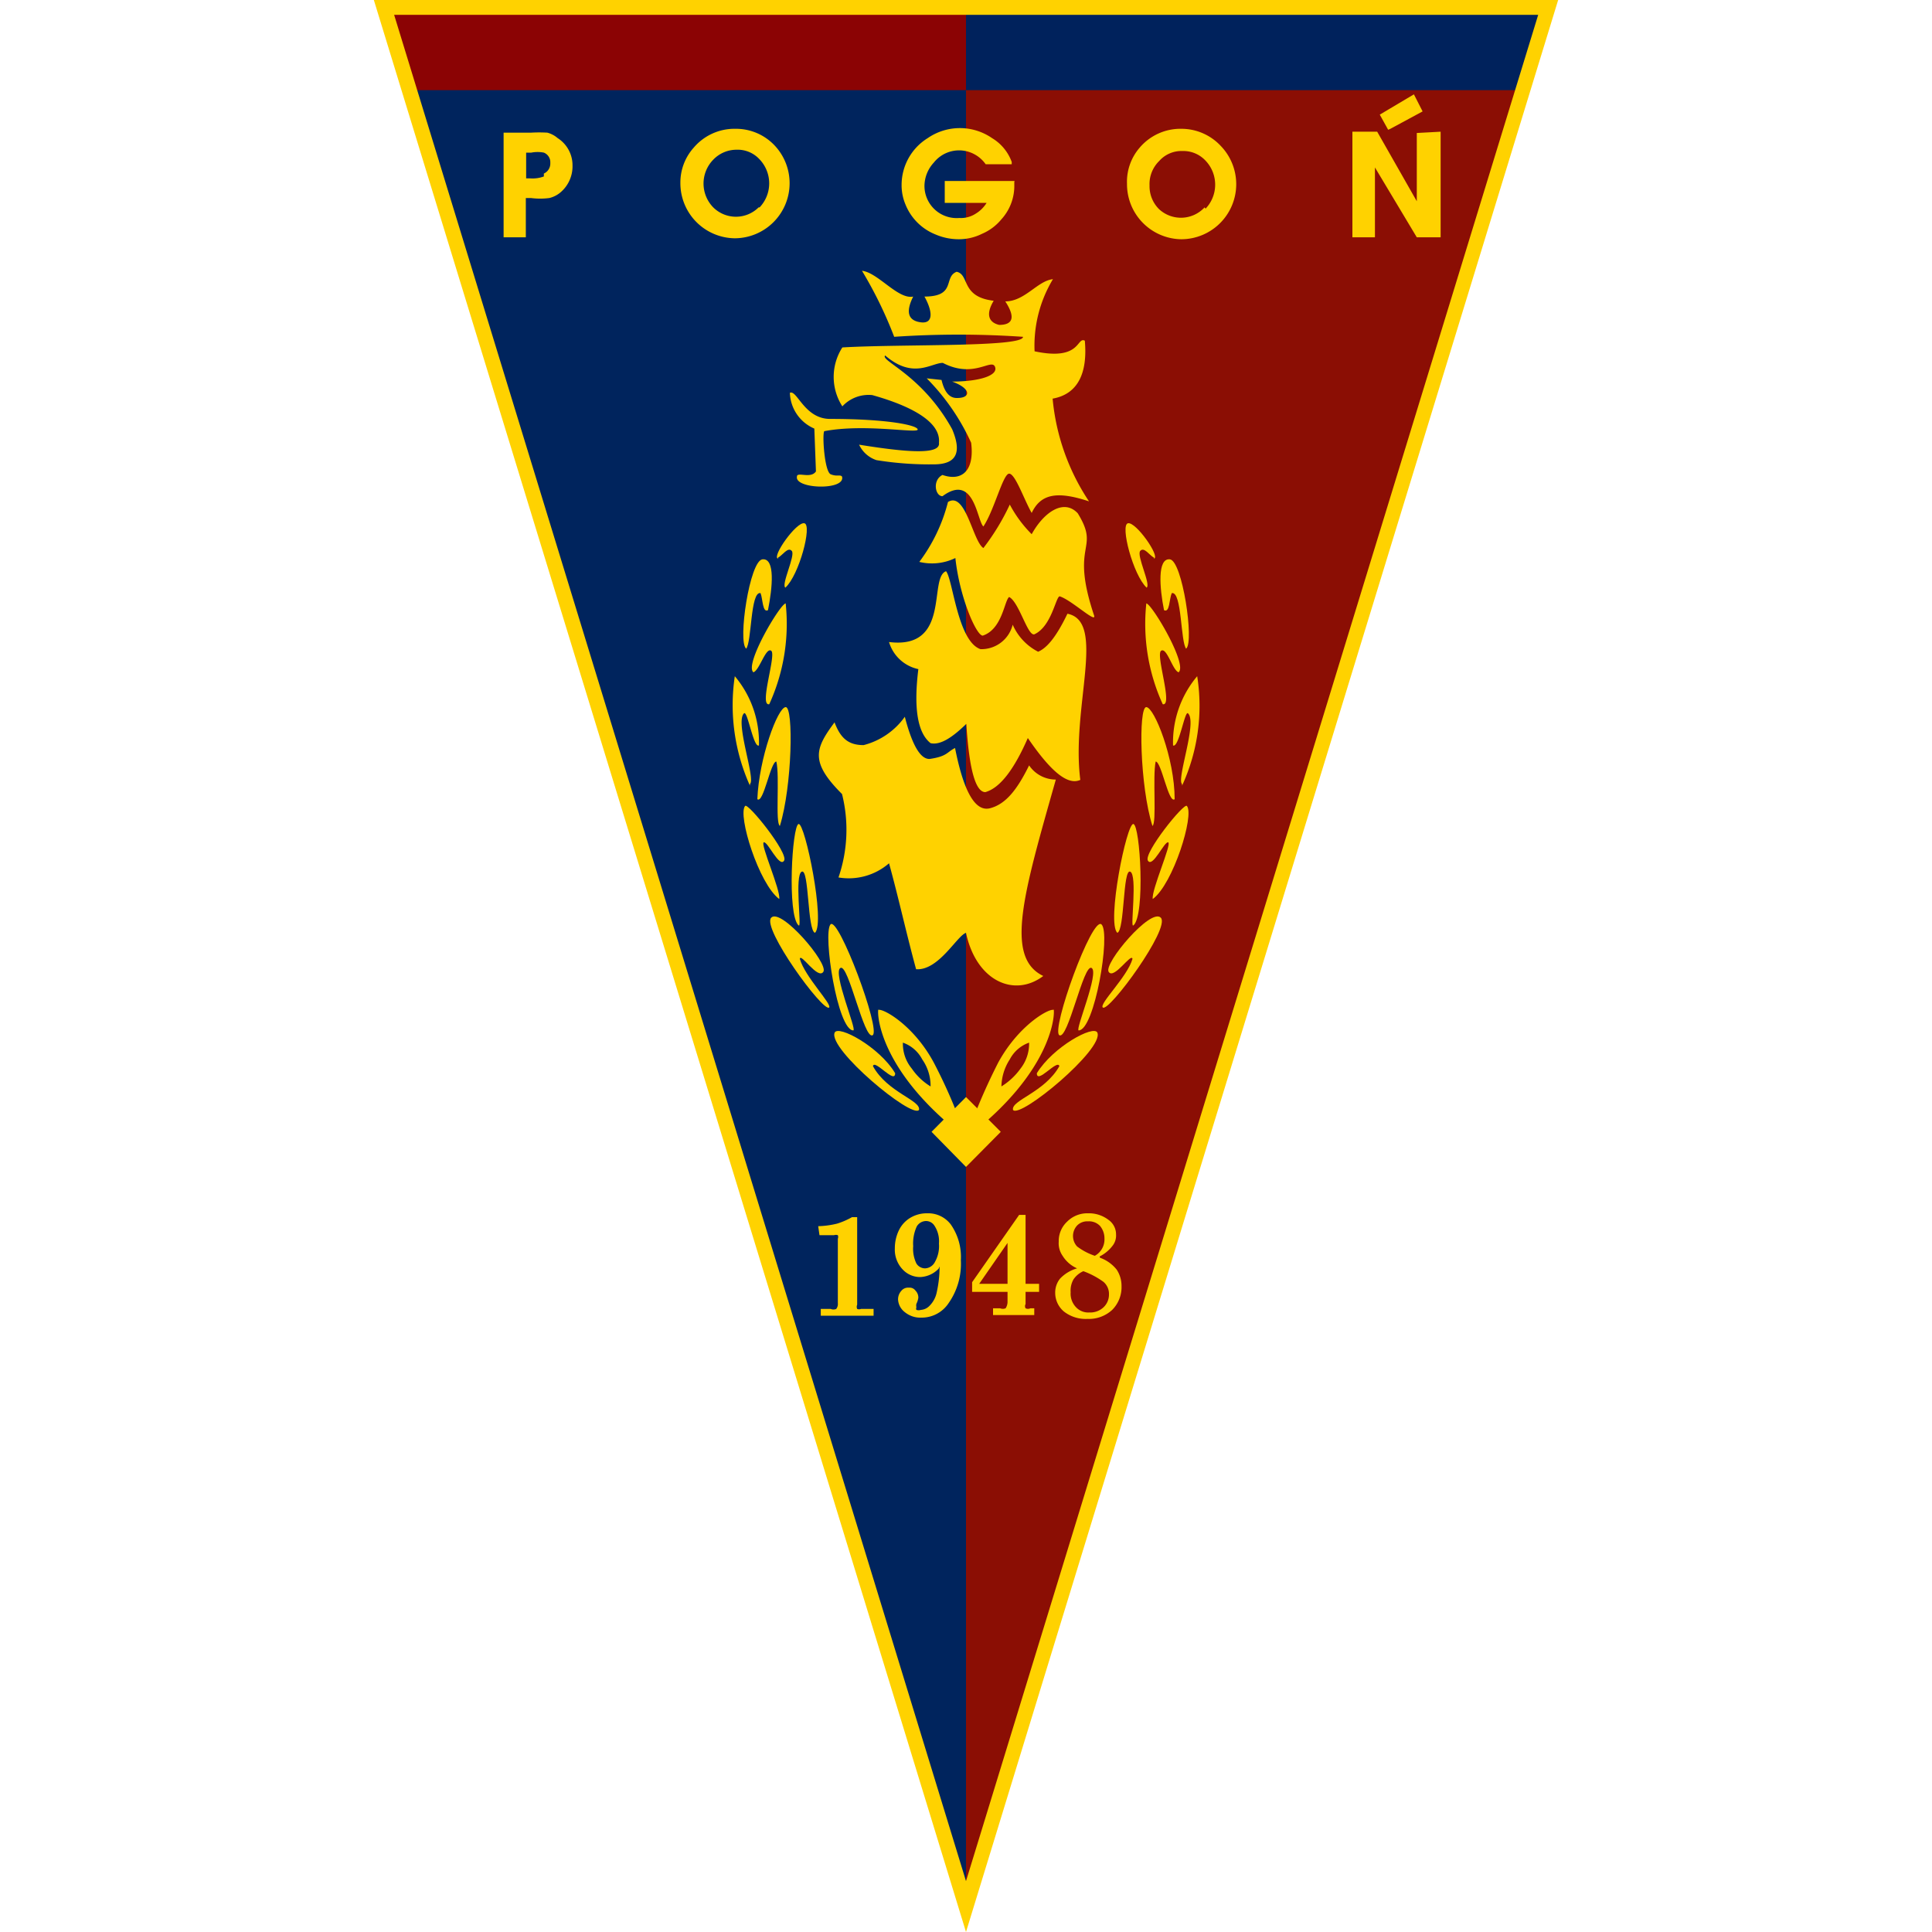 <?xml version="1.0" encoding="iso-8859-1"?>
<svg xmlns="http://www.w3.org/2000/svg" width="60" height="60" viewBox="0 0 60 60"><defs><style>.cls-1{fill:#8b0304;}.cls-2{fill:#00225c;}.cls-3{fill:#00245d;}.cls-4{fill:#8b0e04;}.cls-5,.cls-6{fill:#ffd200;}.cls-5{fill-rule:evenodd;}</style></defs><g id="Pogon"><g id="g118"><polygon id="polygon8" class="cls-1" points="30 59.21 30 59.21 11.88 0.17 30 0.17 30 59.21"/><polygon id="polygon10" class="cls-2" points="30 59.21 30 59.21 48.12 0.17 30 0.17 30 59.21"/><polygon id="polygon12" class="cls-3" points="30 59.21 30 59.21 12.69 2.8 30 2.8 30 59.21"/><polygon id="polygon14" class="cls-4" points="30 59.21 30 59.21 47.32 2.8 30 2.8 30 59.21"/><path id="path16" class="cls-5" d="M27.77,10.46a12.94,12.94,0,0,0-1-2.05c.49.05,1.12.9,1.59.8-.24.48-.16.75.24.8s.36-.35.11-.8c1,0,.58-.61,1-.77.41.09.12.78,1.15.9-.27.45-.13.68.17.75.46,0,.49-.27.19-.73.61,0,1-.64,1.48-.69a4,4,0,0,0-.57,2.24c1.45.31,1.3-.46,1.56-.33.09,1-.21,1.66-1,1.8a6.89,6.89,0,0,0,1.13,3.19c-1-.33-1.5-.23-1.78.36-.24-.42-.51-1.22-.7-1.22s-.46,1.13-.8,1.64c-.2-.18-.28-1.67-1.27-.94-.23,0-.32-.5,0-.66.6.21,1-.13.89-1a6.88,6.88,0,0,0-1.38-2l.46.05c.09.38.25.57.49.56.42,0,.44-.29-.16-.51.85,0,1.44-.19,1.33-.46s-.66.38-1.62-.12c-.36,0-.92.52-1.79-.23-.17.16,1.15.6,2.08,2.29.3.71.14,1.07-.51,1.09a10.29,10.29,0,0,1-1.84-.13.91.91,0,0,1-.54-.48c1.43.23,2.54.33,2.48-.06.08-.82-1.43-1.3-2.07-1.48a1.11,1.11,0,0,0-.93.35,1.69,1.69,0,0,1,0-1.83c1.87-.11,5.63,0,5.61-.33a29.49,29.49,0,0,0-4,0"/><path id="path18" class="cls-5" d="M24.53,12.2c.22-.11.45.81,1.25.81,1.81,0,2.72.2,2.72.33s-1.63-.19-2.9.05c-.07.06,0,1.26.2,1.34s.29,0,.35.07c.12.44-1.48.39-1.4,0,0-.16.43.08.59-.16l-.05-1.33a1.25,1.25,0,0,1-.76-1.14"/><polygon id="polygon20" class="cls-5" points="28.93 35.15 30 34.07 31.08 35.15 30 36.24 28.93 35.15"/><path id="path22" class="cls-5" d="M28.55,17.45a5.24,5.24,0,0,0,.89-1.86c.55-.34.77,1.22,1.1,1.43a7.15,7.15,0,0,0,.82-1.35,3.85,3.85,0,0,0,.68.92c.38-.69,1-1.11,1.43-.65.72,1.17-.26.88.51,3.18.07.25-.71-.49-1.07-.6-.12,0-.25.94-.79,1.18-.21.05-.47-1-.78-1.16-.15.11-.21,1-.82,1.2-.2,0-.72-1.19-.85-2.41a1.66,1.66,0,0,1-1.12.12"/><path id="path24" class="cls-5" d="M27.62,19.94c1.92.23,1.21-2,1.76-2.2.21.24.36,2.18,1.07,2.42a1,1,0,0,0,1-.76,1.71,1.71,0,0,0,.79.84c.26-.11.55-.43.91-1.18,1.22.24.11,2.91.4,5.16-.43.2-1-.38-1.63-1.3-.41.94-.85,1.55-1.32,1.68-.3,0-.5-.69-.59-2.12-.42.41-.8.67-1.11.6-.43-.34-.52-1.16-.38-2.3a1.21,1.21,0,0,1-.91-.84"/><path id="path26" class="cls-5" d="M25.92,22.44c.19.5.44.7.9.7a2.26,2.26,0,0,0,1.28-.88c.2.77.45,1.32.77,1.31.55-.08.53-.21.79-.34.25,1.27.6,2,1.09,1.87s.84-.58,1.21-1.33a1,1,0,0,0,.83.44c-1,3.53-1.6,5.52-.39,6.1-.9.68-2.08.16-2.4-1.34-.28.09-.85,1.18-1.55,1.13-.3-1.1-.54-2.2-.84-3.29a1.91,1.91,0,0,1-1.57.44,4.56,4.56,0,0,0,.11-2.59c-1-1-.84-1.41-.23-2.23"/><path id="path28" class="cls-5" d="M24.16,17.35c-.2-.06.57-1.15.82-1.1s-.16,1.61-.59,2c-.14-.09.32-1,.2-1.14s-.29.14-.43.21"/><path id="path30" class="cls-5" d="M23.17,20.14c-.26-.21.11-2.73.51-2.77s.31.88.17,1.58c-.17.09-.16-.35-.23-.53-.32-.07-.27,1.53-.45,1.73"/><path id="path32" class="cls-5" d="M23.4,20.88c-.3-.23.83-2.13,1-2.14a6,6,0,0,1-.51,3.13c-.33.07.23-1.54.06-1.66s-.37.63-.56.67"/><path id="path34" class="cls-5" d="M23.29,24.4A6.1,6.1,0,0,1,22.82,21a3.19,3.19,0,0,1,.75,2.15c-.17.09-.35-1.07-.46-1-.3.26.37,2.05.18,2.2"/><path id="path36" class="cls-5" d="M23.52,24.82c.05-1.27.63-2.85.88-2.86s.2,2.46-.18,3.69c-.15-.08,0-1.53-.11-2-.18,0-.4,1.32-.59,1.17"/><path id="path38" class="cls-5" d="M24.2,27.92c-.63-.46-1.3-2.61-1.06-2.89.08-.12,1.36,1.47,1.21,1.7s-.51-.61-.63-.57.53,1.49.48,1.76"/><path id="path40" class="cls-5" d="M24.8,28.74c-.36-.33-.2-3.1,0-3.15s.84,3.07.51,3.38c-.24-.08-.18-2-.41-1.9s0,1.74-.09,1.67"/><path id="path42" class="cls-5" d="M25.75,31.29c-.19.15-2.1-2.47-1.8-2.79s1.79,1.42,1.62,1.68-.71-.61-.73-.4c.16.56,1,1.4.91,1.51"/><path id="path44" class="cls-5" d="M26.5,32c-.49,0-.95-3-.71-3.29S27.37,32,27.1,32.15s-.75-2.23-1-2.09S26.62,32,26.5,32"/><path id="path46" class="cls-5" d="M28.54,34.47c-.22.28-2.83-1.89-2.62-2.4.11-.25,1.39.44,1.88,1.26,0,.36-.64-.45-.69-.22.45.82,1.5,1.06,1.43,1.36"/><path id="path48" class="cls-5" d="M27.28,31.34c-.05.11,0,1.93,2.72,4A16.27,16.27,0,0,0,29,33c-.66-1.23-1.69-1.75-1.74-1.62m.78,1a1.21,1.21,0,0,0,.28.81,1.9,1.9,0,0,0,.58.55,1.43,1.43,0,0,0-.26-.84,1.08,1.08,0,0,0-.6-.52Z"/><path id="path50" class="cls-5" d="M35.84,17.35c.2-.06-.56-1.15-.81-1.1s.16,1.61.58,2c.14-.09-.32-1-.2-1.14s.29.14.43.21"/><path id="path52" class="cls-5" d="M36.84,20.14c.25-.21-.12-2.73-.51-2.77s-.32.88-.18,1.58c.18.09.16-.35.24-.53.32-.07.27,1.53.45,1.73"/><path id="path54" class="cls-5" d="M36.6,20.88c.3-.23-.83-2.13-1-2.14a6,6,0,0,0,.51,3.13c.33.07-.23-1.54-.05-1.66s.36.63.55.67"/><path id="path56" class="cls-5" d="M36.71,24.4A5.93,5.93,0,0,0,37.18,21a3.19,3.19,0,0,0-.75,2.15c.18.09.36-1.07.46-1,.31.26-.36,2.05-.18,2.2"/><path id="path58" class="cls-5" d="M36.48,24.82c0-1.27-.63-2.85-.88-2.86s-.2,2.46.19,3.69c.14-.08,0-1.53.1-2,.18,0,.4,1.32.59,1.17"/><path id="path60" class="cls-5" d="M35.8,27.92c.63-.46,1.3-2.61,1.06-2.89-.08-.12-1.36,1.47-1.21,1.7s.51-.61.63-.57-.53,1.49-.48,1.76"/><path id="path62" class="cls-5" d="M35.2,28.74c.37-.33.21-3.1,0-3.15s-.84,3.07-.5,3.38c.23-.08.17-2,.4-1.9s0,1.74.09,1.67"/><path id="path64" class="cls-5" d="M34.25,31.29c.19.15,2.11-2.47,1.8-2.79s-1.78,1.42-1.62,1.68.71-.61.74-.4c-.16.56-1.05,1.4-.92,1.51"/><path id="path66" class="cls-5" d="M33.5,32c.49,0,1-3,.71-3.29S32.63,32,32.9,32.15s.75-2.23,1-2.09S33.38,32,33.5,32"/><path id="path68" class="cls-5" d="M31.46,34.47c.22.28,2.83-1.89,2.62-2.4-.11-.25-1.38.44-1.88,1.26,0,.36.64-.45.7-.22-.46.82-1.51,1.06-1.44,1.36"/><path id="path70" class="cls-5" d="M32.72,31.34c.05.11,0,1.93-2.72,4A18.84,18.84,0,0,1,31,33c.67-1.23,1.69-1.75,1.74-1.62m-.78,1a1.26,1.26,0,0,1-.27.81,2.06,2.06,0,0,1-.59.55,1.6,1.6,0,0,1,.26-.84,1.08,1.08,0,0,1,.6-.52Z"/><path id="path72" class="cls-6" d="M17.27,4.25A.83.83,0,0,0,17,4.12a4.36,4.36,0,0,0-.51,0h-.85V7.37h.69V6.15h.16a2.19,2.19,0,0,0,.57,0,.84.84,0,0,0,.34-.17,1.06,1.06,0,0,0,.38-.84,1,1,0,0,0-.46-.85m-.43,1.19a1,1,0,0,1-.42.06h-.13V4.74h.16a1,1,0,0,1,.39,0,.32.32,0,0,1,.2.32.34.34,0,0,1-.2.33ZM43.18,4l1-.54-.27-.53-1.06.63.26.47Zm.82.13V6.25L42.77,4.09H42V7.37h.7V5.2L44,7.37h.74V4.09ZM22.84,4a1.66,1.66,0,0,0-1.3.59,1.62,1.62,0,0,0-.41,1.09,1.71,1.71,0,0,0,1.69,1.72h0a1.71,1.71,0,0,0,1.22-2.9h0A1.65,1.65,0,0,0,22.84,4Zm.72,2.44a1,1,0,0,1-1.41,0l0,0a1.06,1.06,0,0,1,0-1.48,1,1,0,0,1,.72-.31.92.92,0,0,1,.72.3,1.08,1.08,0,0,1,0,1.49ZM36.69,4a1.66,1.66,0,0,0-1.3.59A1.62,1.62,0,0,0,35,5.71a1.71,1.71,0,0,0,1.69,1.72h0a1.71,1.71,0,0,0,1.22-2.9h0A1.67,1.67,0,0,0,36.69,4Zm.72,2.44A1,1,0,0,1,36,6.5l0,0a1,1,0,0,1-.3-.74A1,1,0,0,1,36,5a.92.92,0,0,1,.72-.31.94.94,0,0,1,.72.3,1.08,1.08,0,0,1,0,1.49Zm-5.9-.82H29.34V6.3h1.3a1,1,0,0,1-.33.33.85.85,0,0,1-.52.14,1,1,0,0,1-1.08-1A1.08,1.08,0,0,1,29,5.05a1,1,0,0,1,1.26-.26,1,1,0,0,1,.35.31v0h.81l0-.07a1.43,1.43,0,0,0-.61-.74,1.76,1.76,0,0,0-2,0A1.71,1.71,0,0,0,28,5.75a1.53,1.53,0,0,0,.12.6,1.67,1.67,0,0,0,.93.93,1.83,1.83,0,0,0,.73.15,1.62,1.62,0,0,0,.72-.17,1.58,1.58,0,0,0,.6-.45,1.54,1.54,0,0,0,.4-1V5.65Z"/><path id="path74" class="cls-6" d="M25.41,38.08A2.72,2.72,0,0,0,26,38a2.37,2.37,0,0,0,.46-.2h.16v2.72a.16.16,0,0,0,0,.13.16.16,0,0,0,.12,0h.39v.21H25.49v-.21h.31a.21.21,0,0,0,.17,0,.25.25,0,0,0,.05-.18v-2a.15.15,0,0,0,0-.11.19.19,0,0,0-.12,0h-.45Zm3.74,1.32,0,0a.84.84,0,0,1-.57.26.74.74,0,0,1-.5-.19.89.89,0,0,1-.29-.7,1.28,1.28,0,0,1,.13-.57.92.92,0,0,1,.35-.38,1,1,0,0,1,.53-.14.88.88,0,0,1,.73.35,1.76,1.76,0,0,1,.31,1.11,2.12,2.12,0,0,1-.38,1.33,1,1,0,0,1-.84.45.76.76,0,0,1-.52-.17.53.53,0,0,1-.21-.39.39.39,0,0,1,.1-.27.27.27,0,0,1,.24-.1.22.22,0,0,1,.2.09.31.31,0,0,1,.09.22.6.6,0,0,1-.06.19.23.23,0,0,0,0,.11.09.09,0,0,0,0,.08.23.23,0,0,0,.14,0,.41.41,0,0,0,.27-.13.82.82,0,0,0,.22-.41,3.72,3.72,0,0,0,.09-.81Zm-.39-1.48a.34.34,0,0,0-.29.17,1.27,1.27,0,0,0-.11.61,1.05,1.05,0,0,0,.1.54.32.32,0,0,0,.27.15.36.36,0,0,0,.3-.19,1,1,0,0,0,.13-.58.88.88,0,0,0-.15-.57.31.31,0,0,0-.25-.13Zm2.89-.19h.2v2.14h.42v.25h-.42v.38a.13.13,0,0,0,0,.13.17.17,0,0,0,.15,0h.12v.21H30.84v-.21h.22a.22.22,0,0,0,.17,0,.36.36,0,0,0,.06-.2v-.31h-1.1v-.3Zm-.36.87-.88,1.27h.88Zm2.87.46a1.16,1.16,0,0,1,.52.37.92.92,0,0,1,.15.51,1,1,0,0,1-.29.74,1.07,1.07,0,0,1-.77.28,1.1,1.1,0,0,1-.73-.23.76.76,0,0,1-.27-.58.69.69,0,0,1,.15-.44,1.17,1.17,0,0,1,.53-.32A1,1,0,0,1,33,39a.68.68,0,0,1-.12-.44.82.82,0,0,1,.26-.62.88.88,0,0,1,.65-.26,1,1,0,0,1,.63.2.55.55,0,0,1,.24.46.51.51,0,0,1-.11.35,1.16,1.16,0,0,1-.4.33ZM34,39a.58.58,0,0,0,.3-.54.6.6,0,0,0-.14-.39.47.47,0,0,0-.37-.14.44.44,0,0,0-.34.13.48.48,0,0,0,0,.65A1.94,1.94,0,0,0,34,39Zm-.36.48a.72.72,0,0,0-.3.25.7.7,0,0,0-.09.4.61.61,0,0,0,.16.46.52.52,0,0,0,.42.17.6.6,0,0,0,.44-.16.54.54,0,0,0,.17-.4.49.49,0,0,0-.17-.39,2.53,2.53,0,0,0-.62-.33Z"/><path id="path76" class="cls-6" d="M30,60,11.61,0H48.39ZM12.24.46,30,58.42,47.77.46Z"/></g></g></svg>